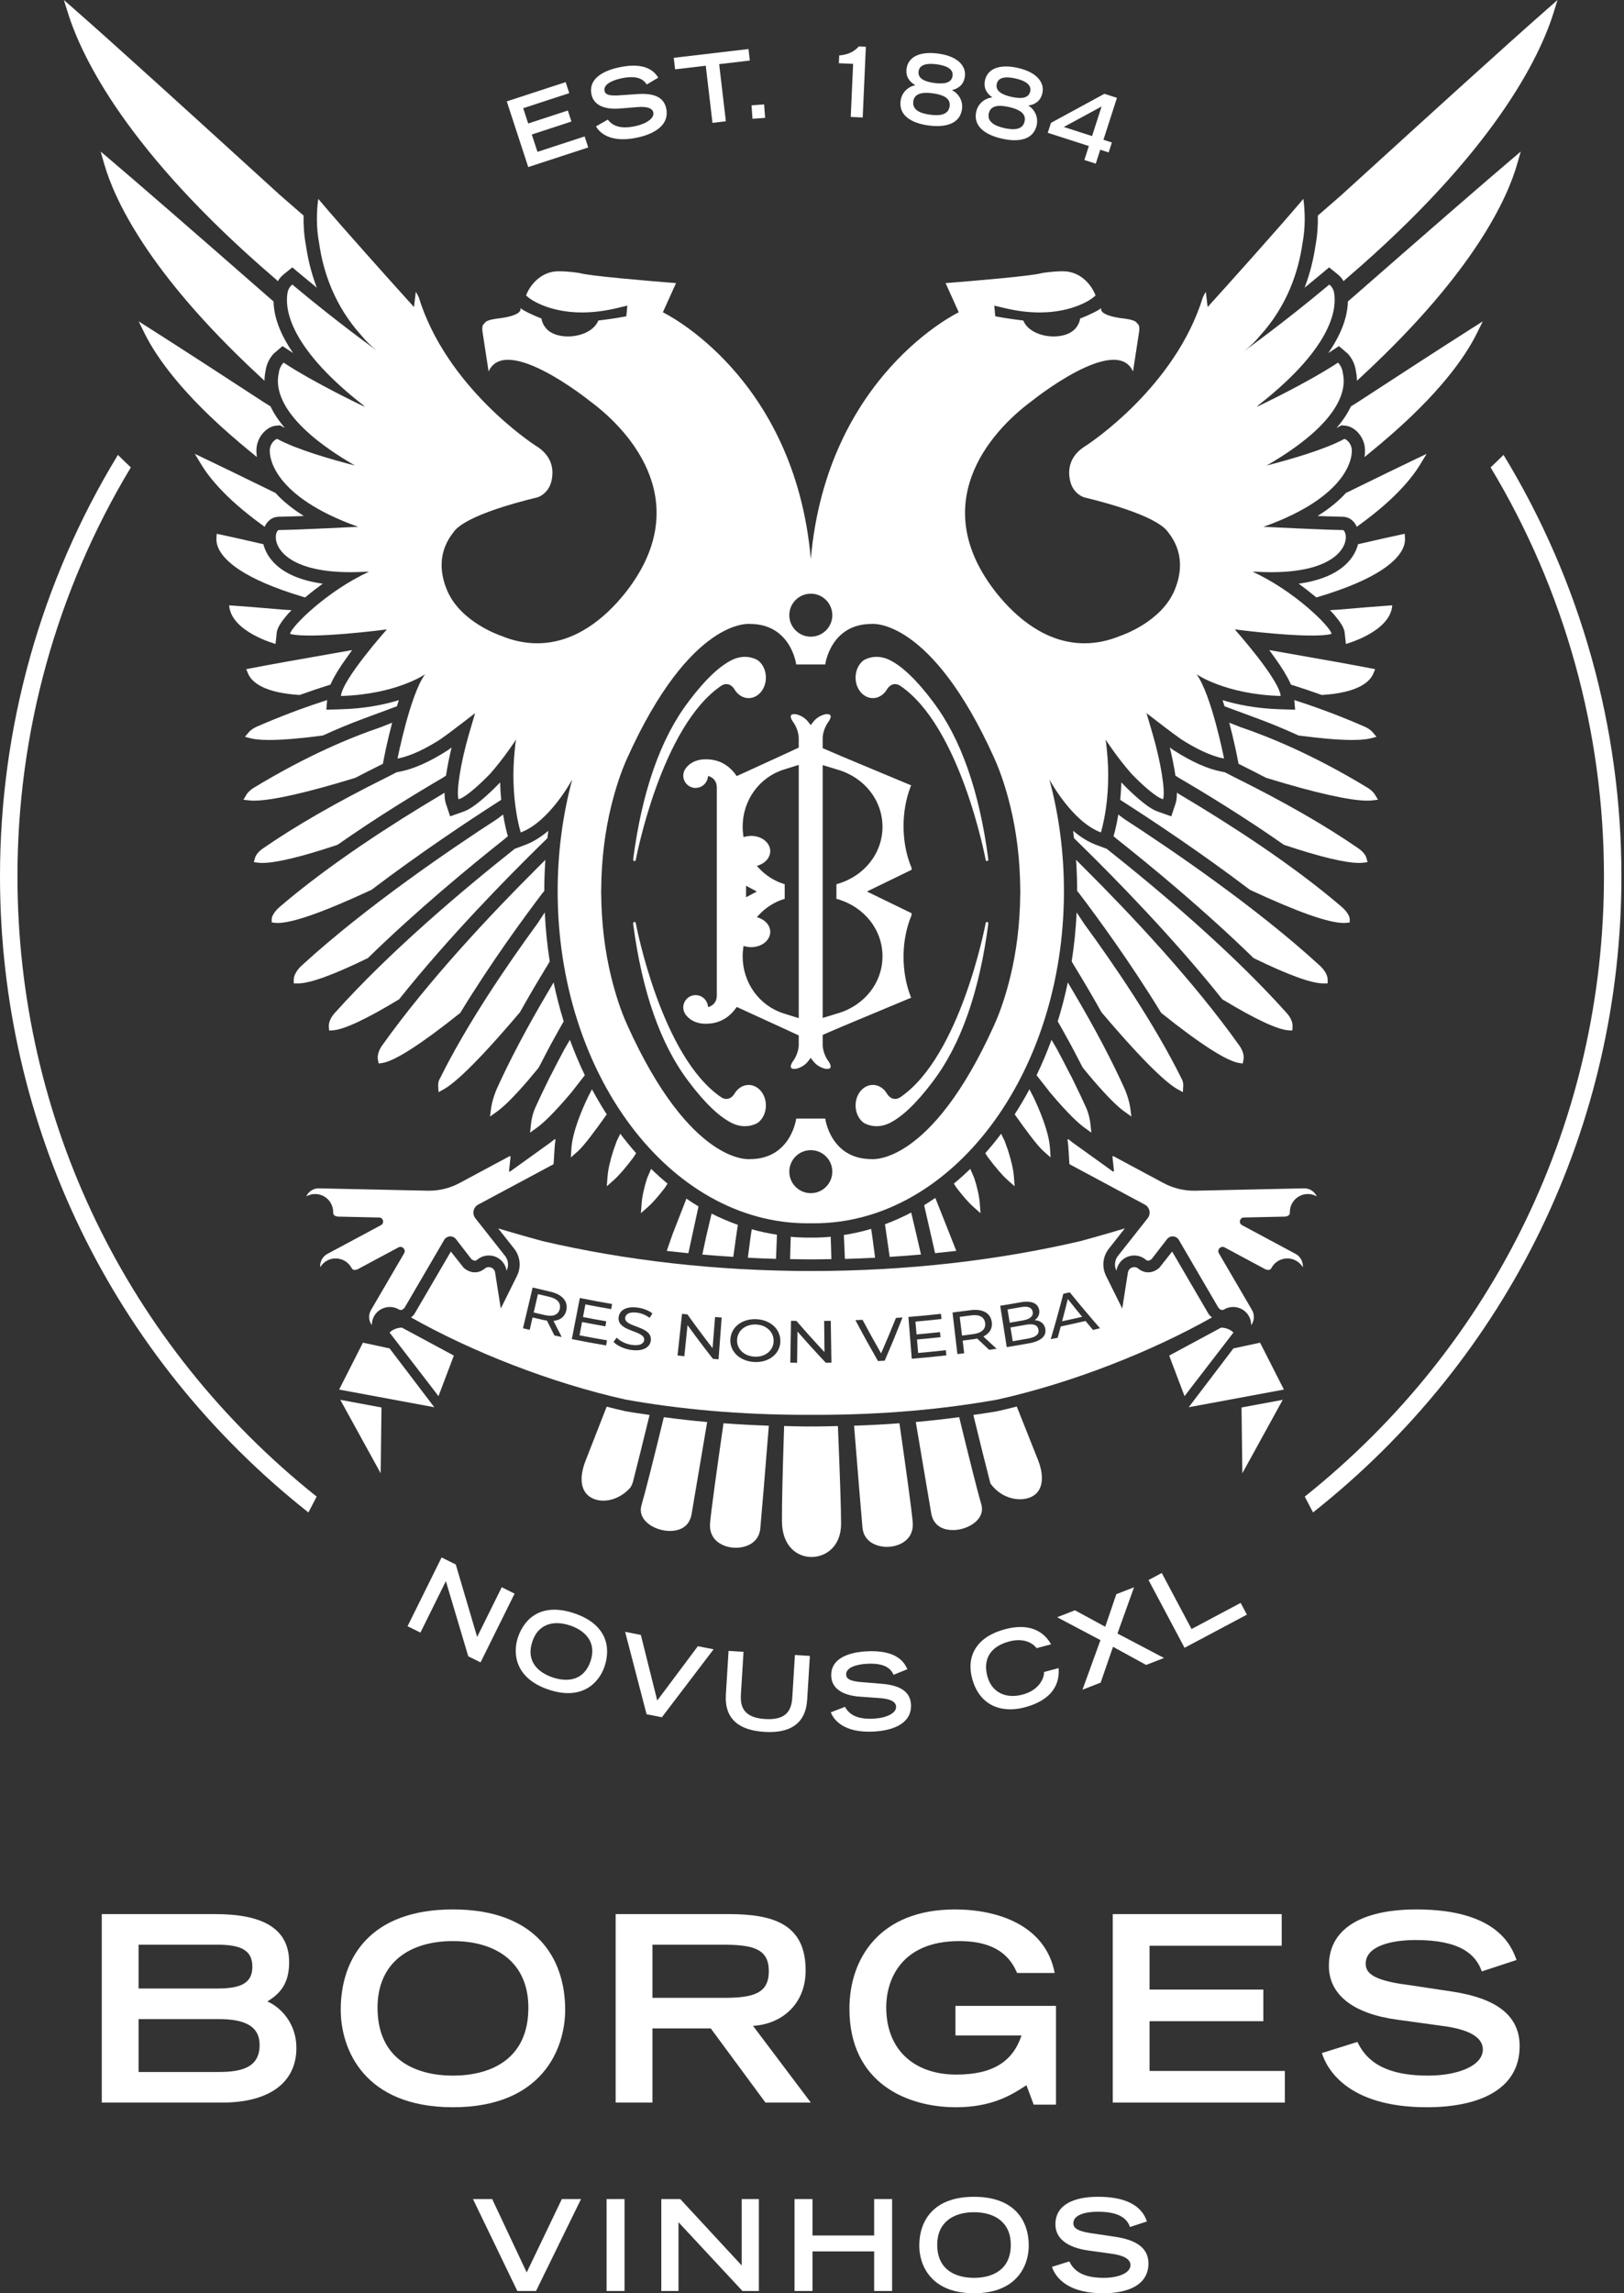<svg xmlns="http://www.w3.org/2000/svg" fill="none" viewBox="0 0 85 120" height="120" width="85">
<rect x="0" y="0" width="85" height="120" fill="#333333" stroke="none"/>
<path fill="white" d="M30.788 7.716L30.599 7.139L28.131 7.946L27.834 7.038L29.909 6.359L29.721 5.783L27.645 6.461L27.384 5.662L29.795 4.874L29.606 4.297L26.524 5.305L27.648 8.742L30.788 7.716Z"></path>
<path fill="white" d="M32.456 5.678L33.327 5.607C33.846 5.558 34.142 5.651 34.193 5.879C34.26 6.185 33.835 6.473 33.271 6.597C32.339 6.804 31.994 6.488 31.811 6.259L31.192 6.615C31.334 6.864 31.868 7.53 33.383 7.194C34.325 6.986 35.053 6.498 34.868 5.663C34.736 5.07 34.202 4.868 33.384 4.922L32.521 4.981C31.797 5.049 31.675 4.908 31.641 4.757C31.57 4.432 32.015 4.212 32.48 4.108C33.321 3.922 33.667 4.131 33.849 4.422L34.453 4.064C34.311 3.84 33.893 3.194 32.373 3.531C32.101 3.591 30.727 3.896 30.961 4.954C31.081 5.493 31.616 5.747 32.456 5.678Z"></path>
<path fill="white" d="M36.939 3.439L37.291 6.429L37.992 6.346L37.641 3.357L39.247 3.168L39.176 2.566L35.264 3.025L35.334 3.628L36.939 3.439Z"></path>
<path fill="white" d="M40.045 6.168L39.995 5.463L39.335 5.51L39.385 6.215L40.045 6.168Z"></path>
<path fill="white" d="M44.528 6.12L45.154 6.147L45.319 2.446L44.951 2.43C44.652 2.76 44.314 2.864 43.925 2.902L43.906 3.309L44.652 3.342L44.528 6.12Z"></path>
<path fill="white" d="M47.802 5.303C47.862 4.854 48.339 4.818 48.827 4.884C49.314 4.95 49.765 5.111 49.704 5.559C49.646 5.993 49.223 6.077 48.676 6.002C48.129 5.929 47.743 5.736 47.802 5.303ZM48.079 3.729C48.139 3.285 48.736 3.326 49.032 3.366C49.327 3.405 49.918 3.525 49.858 3.969C49.807 4.354 49.398 4.409 48.9 4.342C48.402 4.275 48.027 4.113 48.079 3.729ZM48.6 6.565C49.492 6.685 50.247 6.481 50.352 5.707C50.423 5.175 50.055 4.819 49.832 4.723L49.833 4.714C50.124 4.642 50.439 4.464 50.502 4.001C50.571 3.488 50.177 2.948 49.107 2.804C48.062 2.663 47.526 3.032 47.451 3.589C47.397 3.988 47.575 4.263 47.901 4.453L47.9 4.463C47.659 4.496 47.209 4.741 47.138 5.274C47.034 6.047 47.708 6.444 48.6 6.565Z"></path>
<path fill="white" d="M51.755 5.928C51.855 5.486 52.333 5.493 52.813 5.601C53.293 5.71 53.727 5.91 53.628 6.352C53.531 6.779 53.102 6.824 52.564 6.703C52.026 6.58 51.658 6.355 51.755 5.928ZM52.171 4.385C52.269 3.948 52.861 4.041 53.151 4.107C53.442 4.173 54.021 4.345 53.922 4.781C53.836 5.16 53.424 5.179 52.934 5.068C52.444 4.957 52.085 4.764 52.171 4.385ZM52.439 7.255C53.316 7.454 54.087 7.317 54.26 6.556C54.378 6.032 54.042 5.645 53.829 5.53L53.831 5.521C54.127 5.476 54.456 5.326 54.559 4.87C54.674 4.365 54.329 3.793 53.276 3.554C52.248 3.322 51.681 3.642 51.557 4.19C51.468 4.583 51.622 4.873 51.93 5.09L51.927 5.1C51.685 5.112 51.216 5.316 51.097 5.84C50.924 6.602 51.561 7.057 52.439 7.255Z"></path>
<path fill="white" d="M55.68 6.645L57.657 5.572L57.158 7.121L55.68 6.645ZM56.755 8.372L57.352 8.564L57.587 7.835L58.027 7.977L58.195 7.456L57.754 7.314L58.461 5.121L57.803 4.909L55.008 6.428L54.839 6.949L56.99 7.642L56.755 8.372Z"></path>
<path fill="white" d="M26.934 83.39L26.261 83.056L24.974 85.655L23.855 81.865L23.113 81.497L21.331 85.096L22.005 85.429L23.337 82.737L24.509 86.669L25.152 86.988L26.934 83.39Z"></path>
<path fill="white" d="M27.866 85.89C28.174 84.974 28.973 84.766 29.842 85.058C30.71 85.351 31.219 86.001 30.911 86.916C30.548 87.994 29.638 88.014 28.926 87.774C28.215 87.534 27.503 86.968 27.866 85.89ZM28.711 88.412C30.511 89.019 31.373 87.999 31.64 87.208C31.991 86.167 31.731 84.984 30.057 84.42C28.382 83.855 27.46 84.64 27.108 85.681C26.843 86.471 26.911 87.806 28.711 88.412Z"></path>
<path fill="white" d="M36.526 86.141L34.4 88.984L33.542 85.551L32.719 85.389L33.842 89.701L34.643 89.859L37.349 86.304L36.526 86.141Z"></path>
<path fill="white" d="M38.916 86.435L38.133 86.387L37.992 88.674C37.912 89.964 38.701 90.544 40.007 90.624C41.314 90.706 42.168 90.227 42.248 88.937L42.389 86.65L41.606 86.601L41.468 88.834C41.427 89.495 41.157 90.021 40.049 89.952C38.941 89.884 38.737 89.329 38.778 88.667L38.916 86.435Z"></path>
<path fill="white" d="M45.77 89.93C44.712 90.001 44.386 89.597 44.224 89.314L43.484 89.602C43.598 89.899 44.074 90.719 45.793 90.604C46.862 90.533 47.743 90.12 47.679 89.172C47.634 88.5 47.082 88.188 46.175 88.11L45.217 88.03C44.411 87.984 44.3 87.809 44.288 87.638C44.264 87.269 44.79 87.101 45.319 87.065C46.272 87.001 46.617 87.288 46.768 87.638L47.491 87.346C47.373 87.078 47.022 86.298 45.297 86.413C44.989 86.434 43.429 86.539 43.509 87.74C43.55 88.352 44.095 88.72 45.029 88.784L45.997 88.852C46.575 88.885 46.884 89.037 46.901 89.295C46.925 89.643 46.41 89.888 45.77 89.93Z"></path>
<path fill="white" d="M52.824 85.892C53.731 85.651 54.176 86.122 54.254 86.244L55.012 86.043C54.898 85.85 54.343 84.792 52.608 85.252C51.065 85.662 50.579 86.694 50.88 87.825C51.255 89.24 52.402 89.667 53.63 89.341C55.413 88.868 55.445 87.74 55.405 87.287L54.647 87.489C54.652 87.807 54.403 88.439 53.516 88.675C52.684 88.896 51.913 88.597 51.676 87.706C51.462 86.899 51.751 86.177 52.824 85.892Z"></path>
<path fill="white" d="M59.355 83.059L58.429 83.419L57.847 85.122L56.262 84.262L55.33 84.625L57.598 85.823L56.657 88.417L57.609 88.046L58.255 86.172L59.987 87.121L60.924 86.757L58.488 85.477L59.355 83.059Z"></path>
<path fill="white" d="M65.262 84.49L64.935 83.875L62.365 85.242L60.807 82.31L60.114 82.679L61.999 86.225L65.262 84.49Z"></path>
<path fill="white" d="M16.574 78.313C6.621 70.376 0.914 58.558 0.914 45.849C0.914 38.29 2.967 30.899 6.848 24.457C6.61 24.234 6.383 24.015 6.172 23.803C2.135 30.43 0 38.052 0 45.849C0 58.898 5.884 71.03 16.142 79.142L16.574 78.313Z"></path>
<path fill="white" d="M78.694 23.803C78.482 24.015 78.255 24.234 78.018 24.457C81.898 30.899 83.951 38.29 83.951 45.85C83.951 58.558 78.244 70.376 68.291 78.313L68.723 79.142C78.982 71.03 84.865 58.898 84.865 45.85C84.865 38.053 82.731 30.43 78.694 23.803Z"></path>
<path fill="white" d="M52.209 71.625C52.203 71.626 52.198 71.626 52.192 71.626C52.198 71.626 52.203 71.625 52.209 71.625Z"></path>
<path fill="white" d="M67.493 35.803C67.493 35.803 67.492 35.802 67.492 35.802H67.492C67.493 35.802 67.493 35.803 67.493 35.803Z"></path>
<path fill="white" d="M63.975 52.291C63.98 52.296 63.984 52.302 63.989 52.307C63.984 52.302 63.98 52.296 63.975 52.291L63.975 52.291Z"></path>
<path fill="white" d="M70.471 48.29L70.644 48.267L70.643 48.093C70.642 47.87 70.373 47.581 70.23 47.459V47.459C67.616 45.214 64.279 43.082 61.939 41.688L61.758 41.58L61.598 41.48C61.598 41.704 61.578 41.9 61.529 42.047L61.305 42.717L60.639 42.481C60.565 42.455 60.489 42.424 60.401 42.381L60.377 42.369C59.775 42.049 58.947 41.21 58.707 40.96L58.69 40.941C58.681 41.268 58.66 41.572 58.633 41.852L58.664 41.874L58.759 41.935C60.409 42.993 62.901 44.652 65.404 46.549L65.44 46.571C67.942 47.733 69.545 48.297 70.34 48.297C70.398 48.297 70.44 48.294 70.471 48.29Z"></path>
<path fill="white" d="M71.353 45.143L71.577 45.113L71.518 44.895C71.444 44.62 71.111 44.402 71.097 44.393C69.391 43.212 67.224 41.967 64.653 40.691H64.653L64.101 40.408L63.934 40.376C63.219 40.24 62.386 39.87 61.457 39.277L61.431 39.26C61.364 39.213 61.297 39.165 61.229 39.116C61.334 39.549 61.448 40.08 61.521 40.585L61.691 40.697C63.055 41.494 65.114 42.747 67.176 44.19L67.227 44.216C69.096 44.839 70.413 45.155 71.139 45.155C71.219 45.155 71.291 45.151 71.353 45.143Z"></path>
<path fill="white" d="M72.125 41.848L71.967 41.584C71.879 41.438 71.722 41.312 71.629 41.252L71.616 41.244C71.613 41.242 71.611 41.241 71.609 41.239L71.6 41.234C68.782 39.516 66.431 38.558 64.954 38.058L64.339 37.818C64.567 38.673 64.714 39.398 64.745 39.559L64.826 39.969L65.001 40.056C65.414 40.262 65.835 40.476 66.253 40.694L66.286 40.707C68.82 41.485 70.647 41.896 71.571 41.896C71.664 41.896 71.748 41.892 71.82 41.883L72.125 41.848Z"></path>
<path fill="white" d="M63.989 36.637C64.024 36.743 64.058 36.851 64.091 36.958L65.834 37.603C66.513 37.854 67.221 38.147 67.94 38.475L67.996 38.491C69.149 38.643 70.083 38.721 70.772 38.721C71.297 38.721 71.589 38.674 71.741 38.635L72.046 38.556L71.843 38.315C71.735 38.186 71.555 38.08 71.435 38.029C70.293 37.529 69.131 37.086 67.983 36.712L67.743 36.633L67.787 37.137L67.007 37.114C65.763 37.077 64.754 36.872 63.989 36.637Z"></path>
<path fill="white" d="M67.533 35.745L67.57 35.826L67.654 35.852C68.117 35.996 68.617 36.165 69.142 36.352L69.181 36.366L69.222 36.363C70.756 36.266 71.414 35.861 71.695 35.539C71.776 35.446 71.84 35.345 71.883 35.24L71.975 35.017L71.738 34.97C71.001 34.824 69.333 34.523 66.914 34.101L66.433 34.017L66.718 34.413C66.72 34.414 66.721 34.415 66.721 34.417C66.808 34.537 66.893 34.658 66.973 34.778C66.977 34.785 66.982 34.791 66.986 34.797C67.059 34.906 67.128 35.013 67.193 35.12C67.199 35.13 67.205 35.139 67.211 35.149C67.27 35.245 67.324 35.339 67.374 35.432C67.382 35.446 67.39 35.46 67.398 35.475C67.443 35.559 67.484 35.64 67.52 35.72C67.524 35.728 67.529 35.737 67.533 35.745Z"></path>
<path fill="white" d="M73.44 28.669C73.515 28.499 73.547 28.328 73.537 28.161L73.523 27.932L73.298 27.979C72.906 28.061 72.229 28.213 71.287 28.43L71.08 28.476C70.93 29.074 70.334 30.212 67.973 30.543C68.11 30.642 68.244 30.743 68.376 30.844L68.382 30.849C68.384 30.85 68.385 30.851 68.386 30.852C68.527 30.961 68.663 31.07 68.795 31.18C68.801 31.185 68.808 31.19 68.814 31.195L68.896 31.263L68.998 31.233C72.158 30.289 73.158 29.317 73.44 28.669Z"></path>
<path fill="white" d="M74.669 23.749L74.069 24.035C73.265 24.419 72.057 25.006 70.478 25.78L70.445 25.797L70.42 25.824H70.42C70.067 26.206 69.595 26.605 68.963 27C69.475 27.02 69.955 27.036 70.294 27.041H70.299C70.615 27.048 70.876 27.255 71.016 27.566L71.135 27.476L71.227 27.409C73.037 26.088 73.91 24.999 74.324 24.317L74.669 23.749Z"></path>
<path fill="white" d="M77.608 16.816L77.009 17.196C75.488 18.163 72.965 19.801 71.011 21.076L70.707 21.265C70.539 21.619 70.296 21.997 69.954 22.396C69.978 22.383 70.002 22.37 70.025 22.358L70.213 22.255L70.426 22.275C70.843 22.315 71.347 22.755 71.433 23.396C71.442 23.462 71.459 23.648 71.419 23.917L71.783 23.617L71.908 23.515C71.981 23.455 72.048 23.397 72.12 23.338L72.339 23.157L72.337 23.156C75.347 20.616 76.694 18.662 77.293 17.452L77.608 16.816Z"></path>
<path fill="white" d="M79.595 7.931L79.097 8.354C77.667 9.567 74.892 11.976 70.853 15.511L70.547 15.776C70.528 16.69 70.117 17.613 69.525 18.473C69.566 18.447 69.607 18.42 69.647 18.393L70.078 18.11L70.545 18.508C70.777 18.764 70.922 19.076 70.966 19.413C71 19.572 71.02 19.743 71.022 19.924L71.091 19.86L71.38 19.591C77.176 14.2 78.903 10.365 79.416 8.56L79.595 7.931Z"></path>
<path fill="white" d="M69.128 14.357L69.566 13.991L70.01 14.35C70.14 14.455 70.247 14.58 70.329 14.72L70.366 14.666L70.513 14.54C78.192 7.95 80.575 3.024 81.311 0.674L81.522 0L80.991 0.466C78.853 2.339 74.516 6.287 71.925 8.646C71.288 9.226 70.706 9.756 70.199 10.216L68.976 11.28C68.985 11.751 68.958 12.3 68.848 12.877C68.756 13.501 68.588 14.254 68.283 15.054C68.556 14.832 68.838 14.599 69.128 14.357Z"></path>
<path fill="white" d="M72.871 31.676L72.637 31.692C72.131 31.726 71.249 31.797 70.018 31.904L69.608 31.927C69.708 32.03 69.8 32.131 69.883 32.229L69.884 32.23C69.885 32.232 69.887 32.234 69.888 32.236C70.02 32.392 70.129 32.539 70.211 32.675C70.214 32.679 70.217 32.684 70.22 32.688C70.236 32.71 70.247 32.731 70.256 32.752C70.325 32.88 70.369 32.996 70.379 33.096L70.444 33.693L70.42 33.699L70.438 33.698C70.438 33.698 72.777 33.064 72.871 31.676Z"></path>
<path fill="white" d="M67.637 53.926L67.652 53.731C67.682 53.351 67.341 53.004 67.335 52.997C64.467 49.794 60.641 46.568 57.925 44.416L57.373 44.21C56.934 44.046 56.529 43.781 56.167 43.473C56.184 43.601 56.197 43.73 56.212 43.858L56.661 44.298C58.275 45.881 61.369 49.021 63.953 52.263L63.976 52.29L64.006 52.309C65.707 53.336 66.863 53.876 67.442 53.914L67.637 53.926Z"></path>
<path fill="white" d="M69.49 51.456L69.489 51.261C69.488 50.873 69.059 50.508 69.04 50.493V50.493C65.698 47.433 61.215 44.393 58.84 42.854L58.533 42.621C58.43 43.261 58.31 43.666 58.282 43.755L58.451 43.899C60.317 45.378 63.069 47.655 65.585 50.109L65.608 50.132L65.637 50.146C67.455 51.03 68.645 51.46 69.275 51.46L69.49 51.456Z"></path>
<path fill="white" d="M61.636 56.997L61.912 57.15L61.929 56.834C61.942 56.609 61.864 56.476 61.845 56.448C60.421 53.564 58.284 50.445 56.742 48.336L56.351 47.742C56.311 48.614 56.224 49.471 56.092 50.306L56.191 50.479C56.704 51.316 57.193 52.148 57.642 52.952L57.664 52.983C60.06 55.81 61.146 56.726 61.636 56.997Z"></path>
<path fill="white" d="M57.244 56.553C57.306 56.626 57.358 56.686 57.41 56.744L57.451 56.791C57.477 56.821 57.502 56.85 57.526 56.876L57.809 57.188C57.985 57.377 58.146 57.544 58.29 57.683L58.305 57.696C58.344 57.734 58.38 57.768 58.425 57.809L58.47 57.85C58.512 57.889 58.548 57.921 58.584 57.952L58.618 57.981C58.655 58.013 58.687 58.039 58.717 58.063L58.739 58.08C58.776 58.109 58.812 58.136 58.846 58.16L59.218 58.427L59.157 57.972C59.122 57.702 59.028 57.376 58.884 57.022C58.202 55.506 57.3 53.795 56.201 51.936L55.889 51.407C55.744 52.104 55.568 52.783 55.362 53.444C55.567 53.806 55.866 54.339 56.053 54.687C56.221 54.996 56.383 55.31 56.545 55.627L56.663 55.851L56.697 55.899C56.88 56.124 57.046 56.322 57.204 56.507L57.244 56.553Z"></path>
<path fill="white" d="M56.643 45.316L56.321 44.994C56.358 45.532 56.377 46.074 56.377 46.618L56.494 46.762C57.396 47.95 59.148 50.336 60.756 52.97L60.774 53L60.801 53.022C62.812 54.63 64.215 55.53 64.859 55.624L65.044 55.65L65.082 55.467C65.154 55.116 64.908 54.765 64.854 54.693C62.443 51.303 59.125 47.789 56.765 45.438L56.643 45.316Z"></path>
<path fill="white" d="M51.285 62.998C51.258 62.62 51.158 62.156 50.994 61.649L50.785 61.164C50.507 61.435 50.22 61.692 49.925 61.935L50.062 62.15C50.417 62.611 50.717 62.951 50.956 63.162L51.32 63.483L51.285 62.998Z"></path>
<path fill="white" d="M56.761 59.007L57.122 59.267L57.074 58.825C57.052 58.614 56.994 58.292 56.846 57.956C56.656 57.534 56.445 57.088 56.199 56.591L56.137 56.464C56.121 56.433 56.105 56.4 56.088 56.365L56.049 56.284L56.025 56.248C55.784 55.77 55.538 55.3 55.295 54.851L55.036 54.412C54.803 55.051 54.541 55.669 54.255 56.263L54.961 57.167C55.924 58.311 56.471 58.799 56.761 59.007Z"></path>
<path fill="white" d="M52.739 61.75L53.105 62.074L53.069 61.587C53.04 61.206 52.933 60.727 52.748 60.16C52.694 60.007 52.639 59.854 52.582 59.7L52.399 59.327C52.133 59.68 51.857 60.019 51.57 60.342L51.694 60.539C52.116 61.103 52.468 61.51 52.739 61.75Z"></path>
<path fill="white" d="M17.373 35.803C17.373 35.803 17.373 35.802 17.373 35.802H17.373C17.373 35.802 17.373 35.803 17.373 35.803Z"></path>
<path fill="white" d="M20.89 52.291L20.89 52.291C20.885 52.296 20.881 52.302 20.876 52.307C20.881 52.302 20.885 52.296 20.89 52.291Z"></path>
<path fill="white" d="M14.525 48.297C15.32 48.297 16.923 47.733 19.425 46.571L19.461 46.549C21.964 44.652 24.456 42.993 26.106 41.935L26.202 41.874L26.233 41.852C26.205 41.572 26.185 41.268 26.176 40.941L26.158 40.96C25.919 41.21 25.09 42.049 24.488 42.369L24.464 42.381C24.376 42.423 24.3 42.455 24.227 42.481L23.56 42.717L23.336 42.047C23.287 41.9 23.267 41.704 23.267 41.48L23.107 41.58L22.926 41.688C20.587 43.081 17.249 45.214 14.635 47.459C14.492 47.581 14.223 47.87 14.222 48.093L14.222 48.267L14.395 48.29C14.425 48.294 14.468 48.297 14.525 48.297Z"></path>
<path fill="white" d="M13.726 45.155C14.452 45.155 15.768 44.839 17.638 44.216L17.689 44.19C19.751 42.747 21.81 41.494 23.175 40.697L23.344 40.585C23.417 40.08 23.531 39.549 23.636 39.116C23.568 39.165 23.501 39.213 23.434 39.26L23.408 39.277C22.479 39.87 21.646 40.239 20.932 40.376L20.764 40.408L20.212 40.691L20.212 40.691C17.641 41.967 15.474 43.212 13.768 44.393L13.768 44.393C13.754 44.402 13.421 44.62 13.347 44.895L13.288 45.113L13.513 45.143C13.574 45.151 13.646 45.155 13.726 45.155Z"></path>
<path fill="white" d="M13.294 41.896C14.218 41.896 16.046 41.485 18.579 40.707L18.613 40.694C19.03 40.476 19.451 40.262 19.865 40.056L20.039 39.969L20.12 39.559C20.152 39.399 20.298 38.673 20.526 37.818L19.911 38.058C18.434 38.559 16.083 39.516 13.265 41.234L13.257 41.239C13.254 41.241 13.252 41.242 13.249 41.244L13.236 41.252C13.143 41.312 12.986 41.438 12.898 41.584L12.74 41.848L13.046 41.883C13.117 41.892 13.201 41.896 13.294 41.896Z"></path>
<path fill="white" d="M16.882 36.712C15.734 37.086 14.573 37.529 13.43 38.029C13.31 38.08 13.13 38.186 13.022 38.315L12.819 38.556L13.124 38.635C13.276 38.674 13.568 38.721 14.094 38.721C14.782 38.721 15.716 38.643 16.868 38.491L16.925 38.475C17.644 38.147 18.352 37.854 19.031 37.603L20.774 36.958C20.807 36.851 20.841 36.743 20.877 36.637C20.111 36.872 19.102 37.078 17.858 37.114L17.079 37.137L17.122 36.633L16.882 36.712Z"></path>
<path fill="white" d="M17.892 34.778C17.972 34.658 18.057 34.537 18.144 34.417C18.145 34.415 18.145 34.414 18.147 34.412L18.432 34.017L17.952 34.101C15.532 34.523 13.864 34.824 13.127 34.97L12.89 35.016L12.982 35.24C13.025 35.345 13.089 35.445 13.17 35.538C13.451 35.861 14.109 36.266 15.643 36.363L15.684 36.366L15.723 36.352C16.248 36.164 16.748 35.996 17.211 35.852L17.296 35.826L17.332 35.745C17.336 35.737 17.341 35.728 17.345 35.72C17.381 35.64 17.422 35.559 17.467 35.475C17.475 35.46 17.483 35.446 17.491 35.431C17.541 35.339 17.595 35.245 17.654 35.149C17.66 35.139 17.666 35.129 17.672 35.119C17.737 35.013 17.806 34.906 17.879 34.797C17.883 34.791 17.888 34.784 17.892 34.778Z"></path>
<path fill="white" d="M15.867 31.233L15.969 31.263L16.051 31.195C16.057 31.19 16.064 31.185 16.07 31.18C16.202 31.07 16.338 30.96 16.479 30.852C16.48 30.851 16.482 30.849 16.483 30.849L16.489 30.844C16.621 30.743 16.755 30.642 16.892 30.543C14.532 30.212 13.935 29.073 13.785 28.476L13.578 28.43C12.636 28.213 11.96 28.061 11.567 27.979L11.342 27.932L11.328 28.161C11.318 28.328 11.351 28.499 11.425 28.669C11.707 29.317 12.707 30.289 15.867 31.233Z"></path>
<path fill="white" d="M13.638 27.409L13.73 27.476L13.849 27.566C13.99 27.255 14.25 27.048 14.566 27.042L14.571 27.041C14.911 27.036 15.389 27.02 15.902 27C15.27 26.605 14.799 26.206 14.445 25.824L14.42 25.797L14.387 25.78C12.808 25.006 11.6 24.419 10.796 24.035L10.196 23.749L10.541 24.318C10.955 24.999 11.828 26.088 13.638 27.409Z"></path>
<path fill="white" d="M12.528 23.156L12.526 23.157L12.745 23.338C12.817 23.397 12.884 23.455 12.957 23.515L13.082 23.617L13.446 23.917C13.406 23.648 13.423 23.462 13.432 23.396C13.519 22.755 14.022 22.315 14.439 22.275L14.652 22.254L14.84 22.357C14.863 22.37 14.887 22.383 14.911 22.395C14.569 21.997 14.326 21.619 14.159 21.265L13.854 21.076C11.9 19.801 9.378 18.163 7.856 17.196L7.257 16.816L7.572 17.452C8.171 18.662 9.519 20.616 12.528 23.156Z"></path>
<path fill="white" d="M13.485 19.591L13.775 19.86L13.843 19.924C13.845 19.743 13.865 19.572 13.899 19.413C13.943 19.076 14.088 18.764 14.321 18.508L14.787 18.11L15.218 18.393C15.258 18.42 15.299 18.447 15.34 18.473C14.748 17.613 14.337 16.69 14.318 15.776L14.012 15.511C9.973 11.976 7.198 9.567 5.768 8.354L5.27 7.931L5.449 8.56C5.962 10.365 7.689 14.2 13.485 19.591Z"></path>
<path fill="white" d="M14.353 14.54L14.499 14.666L14.536 14.72C14.618 14.58 14.725 14.455 14.855 14.35L15.299 13.991L15.737 14.357C16.027 14.599 16.309 14.832 16.582 15.054C16.277 14.254 16.108 13.501 16.018 12.877C15.908 12.3 15.88 11.751 15.889 11.28L14.665 10.216C14.159 9.756 13.577 9.226 12.94 8.646C10.349 6.287 6.013 2.339 3.874 0.466L3.343 0L3.554 0.674C4.29 3.024 6.673 7.95 14.353 14.54Z"></path>
<path fill="white" d="M14.427 33.697L14.445 33.699L14.421 33.693L14.486 33.096C14.496 32.996 14.54 32.88 14.61 32.752C14.618 32.731 14.63 32.709 14.646 32.688C14.648 32.684 14.652 32.679 14.655 32.675C14.736 32.539 14.845 32.392 14.977 32.236C14.979 32.233 14.98 32.232 14.982 32.23L14.982 32.229C15.066 32.131 15.157 32.03 15.257 31.927L14.847 31.904C13.616 31.797 12.734 31.726 12.228 31.692L11.994 31.676C12.088 33.064 14.427 33.697 14.427 33.697Z"></path>
<path fill="white" d="M17.424 53.914C18.002 53.876 19.158 53.336 20.859 52.309L20.889 52.29L20.912 52.263C23.496 49.021 26.59 45.881 28.204 44.298L28.653 43.858C28.668 43.73 28.681 43.601 28.698 43.473C28.336 43.781 27.931 44.046 27.493 44.21L26.94 44.416C24.224 46.568 20.398 49.794 17.53 52.997C17.524 53.004 17.183 53.351 17.213 53.731L17.229 53.926L17.424 53.914Z"></path>
<path fill="white" d="M19.229 50.146L19.257 50.132L19.28 50.109C21.796 47.655 24.548 45.378 26.414 43.899L26.583 43.755C26.555 43.666 26.435 43.261 26.332 42.621L26.026 42.853C23.65 44.393 19.167 47.433 15.825 50.493L15.825 50.493C15.806 50.508 15.377 50.873 15.376 51.261L15.375 51.456L15.591 51.46C16.22 51.46 17.41 51.03 19.229 50.146Z"></path>
<path fill="white" d="M23.23 56.997C23.719 56.726 24.805 55.81 27.201 52.983L27.223 52.952C27.672 52.148 28.161 51.316 28.674 50.479L28.773 50.306C28.641 49.471 28.554 48.614 28.514 47.742L28.123 48.336C26.581 50.445 24.444 53.564 23.02 56.448C23.002 56.476 22.923 56.609 22.936 56.834L22.953 57.15L23.23 56.997Z"></path>
<path fill="white" d="M26.127 58.08L26.148 58.063C26.178 58.039 26.21 58.012 26.247 57.98L26.281 57.952C26.317 57.92 26.353 57.889 26.396 57.85L26.44 57.809C26.485 57.768 26.522 57.734 26.561 57.696L26.576 57.683C26.719 57.543 26.88 57.377 27.056 57.188L27.339 56.876C27.363 56.85 27.388 56.821 27.415 56.79L27.455 56.744C27.507 56.686 27.559 56.626 27.622 56.553L27.661 56.507C27.819 56.322 27.985 56.124 28.169 55.899L28.202 55.851L28.32 55.627C28.482 55.31 28.645 54.996 28.811 54.687C28.999 54.338 29.299 53.806 29.503 53.444C29.298 52.783 29.121 52.103 28.976 51.407L28.664 51.936C27.565 53.794 26.663 55.506 25.981 57.022C25.837 57.375 25.744 57.702 25.707 57.972L25.647 58.426L26.02 58.16C26.053 58.136 26.089 58.109 26.127 58.08Z"></path>
<path fill="white" d="M19.821 55.65L20.006 55.624C20.65 55.53 22.053 54.63 24.064 53.022L24.091 53L24.109 52.97C25.717 50.336 27.47 47.95 28.371 46.762L28.488 46.618C28.488 46.074 28.508 45.532 28.545 44.994L28.222 45.316L28.1 45.438C25.74 47.789 22.422 51.302 20.011 54.693C19.957 54.765 19.711 55.116 19.783 55.467L19.821 55.65Z"></path>
<path fill="white" d="M34.08 61.163L33.871 61.649C33.707 62.155 33.608 62.62 33.58 62.998L33.545 63.482L33.909 63.161C34.148 62.951 34.448 62.611 34.803 62.149L34.94 61.935C34.645 61.691 34.358 61.434 34.08 61.163Z"></path>
<path fill="white" d="M29.57 54.851C29.327 55.3 29.081 55.77 28.84 56.247L28.816 56.284L28.777 56.365C28.76 56.4 28.744 56.433 28.728 56.464L28.667 56.591C28.42 57.088 28.209 57.534 28.02 57.956C27.871 58.292 27.813 58.614 27.791 58.825L27.744 59.267L28.104 59.007C28.394 58.799 28.941 58.311 29.904 57.167L30.61 56.263C30.324 55.669 30.062 55.051 29.829 54.412L29.57 54.851Z"></path>
<path fill="white" d="M33.171 60.539L33.295 60.342C33.008 60.019 32.732 59.68 32.466 59.327L32.283 59.7C32.226 59.854 32.171 60.007 32.117 60.16C31.932 60.727 31.825 61.206 31.796 61.587L31.76 62.074L32.126 61.75C32.397 61.51 32.749 61.103 33.171 60.539Z"></path>
<path fill="white" d="M30.237 60.249C30.571 59.956 31.183 59.122 31.757 58.311C31.485 57.889 31.227 57.452 30.984 56.999L30.771 57.413C30.472 58.039 29.962 59.221 29.908 60.088L29.878 60.565L30.237 60.249Z"></path>
<path fill="white" d="M53.404 46.729H53.401C53.389 48.352 53.198 49.807 52.881 51.104H52.882C52.88 51.108 52.879 51.112 52.878 51.117C52.653 52.032 52.38 52.877 52.038 53.636C48.706 61.024 45.617 60.653 45.617 60.653C43.465 60.653 43.193 58.533 43.193 58.533H42.434H41.674C41.674 58.533 41.403 60.653 39.251 60.653C39.251 60.653 36.162 61.024 32.83 53.636C32.488 52.877 32.214 52.032 31.989 51.117C31.988 51.112 31.987 51.108 31.986 51.104H31.986C31.669 49.807 31.478 48.352 31.466 46.729H31.464C31.464 46.703 31.465 46.677 31.465 46.651C31.465 46.624 31.464 46.599 31.464 46.573H31.466C31.478 44.949 31.669 43.495 31.986 42.198H31.986C31.987 42.193 31.988 42.19 31.989 42.185C32.214 41.269 32.488 40.425 32.83 39.666C36.162 32.278 39.251 32.649 39.251 32.649C41.403 32.649 41.674 34.769 41.674 34.769H42.434H43.193C43.193 34.769 43.465 32.649 45.617 32.649C45.617 32.649 48.706 32.278 52.038 39.666C52.38 40.425 52.653 41.269 52.878 42.185C52.879 42.19 52.88 42.193 52.882 42.198H52.881C53.198 43.495 53.389 44.949 53.401 46.573H53.404C53.404 46.599 53.403 46.624 53.402 46.651C53.403 46.677 53.404 46.703 53.404 46.729ZM42.438 62.435C41.816 62.435 41.312 61.931 41.312 61.309C41.312 60.688 41.816 60.184 42.438 60.184C43.059 60.184 43.563 60.688 43.563 61.309C43.563 61.931 43.059 62.435 42.438 62.435ZM42.438 31.066C43.059 31.066 43.563 31.569 43.563 32.191C43.563 32.812 43.059 33.316 42.438 33.316C41.816 33.316 41.312 32.812 41.312 32.191C41.312 31.569 41.816 31.066 42.438 31.066ZM70.288 27.736C69.127 27.719 66.35 27.576 66.232 27.57H66.12C70.625 25.969 70.802 23.878 70.749 23.489C70.702 23.145 70.441 22.974 70.364 22.966C69.369 23.513 67.541 24.04 66.296 24.36C70.208 22.098 70.477 20.367 70.285 19.529C70.258 19.276 70.141 19.092 70.035 18.975C70.034 18.974 70.033 18.974 70.033 18.974C68.386 20.057 65.889 21.239 65.778 21.291L65.874 21.195C69.998 17.968 69.932 15.942 69.826 15.322C69.789 15.106 69.677 14.971 69.577 14.89C67.107 16.954 65.152 18.345 65.131 18.36C65.439 18.127 65.707 17.86 65.938 17.579C67.396 15.981 67.964 14.166 68.167 12.761C68.335 11.891 68.301 11.085 68.231 10.511C68.224 10.445 68.218 10.407 68.218 10.407C66.848 12.03 63.914 15.284 63.77 15.443L63.208 16.067L63.112 15.269C63.058 15.356 63.004 15.455 62.96 15.549C61.523 20.229 57.05 23.183 56.86 23.307C55.904 23.874 55.889 24.671 56.018 25.191C56.18 25.846 56.718 26.015 56.724 26.018C60.315 26.895 60.965 27.598 61.14 27.849C61.953 28.874 61.858 29.969 61.478 30.881C60.785 32.543 58.729 33.242 58.641 33.271C58.033 33.526 57.391 33.661 56.761 33.661C54.752 33.661 53.199 32.328 52.171 31.051C48.509 26.445 51.717 22.669 54.009 20.98H54.009C54.009 20.98 58.405 17.439 59.302 19.439L59.597 17.515C59.703 16.95 59.544 16.977 59.504 16.9C59.443 16.781 59.163 16.717 58.914 16.679C57.402 16.517 57.643 16.117 57.643 16.117C57.444 16.282 56.944 16.5 56.69 16.606C56.638 16.626 56.587 16.647 56.535 16.668C56.498 16.89 56.396 17.086 56.235 17.243C55.998 17.477 55.613 17.595 55.206 17.605C54.53 17.622 53.79 17.337 53.559 16.773C53.559 16.773 52.732 16.674 52.099 16.553C52.094 16.535 52.089 16.519 52.087 16.495L52.041 15.993L52.047 15.994L52.046 15.993L52.56 16.116C53.202 16.271 53.828 16.35 54.416 16.35C56.239 16.349 57.18 15.597 57.189 15.589L57.34 15.465C57.189 15.018 56.622 14.195 55.644 14.195C55.048 14.195 54.534 14.289 54.529 14.291C54.028 14.442 50.914 14.702 49.492 14.815L50.181 16.341C50.181 16.341 43.289 19.626 42.438 29.244H42.437C41.586 19.626 34.694 16.341 34.694 16.341L35.383 14.815C33.962 14.702 30.848 14.442 30.346 14.291C30.341 14.289 29.828 14.195 29.231 14.195C28.254 14.195 27.686 15.018 27.535 15.465L27.686 15.589C27.696 15.597 28.636 16.349 30.459 16.35C31.048 16.35 31.673 16.271 32.316 16.116L32.829 15.993L32.828 15.994L32.834 15.993L32.788 16.495C32.786 16.519 32.781 16.535 32.776 16.553C32.143 16.674 31.317 16.773 31.317 16.773C31.085 17.337 30.345 17.622 29.669 17.605C29.262 17.595 28.877 17.477 28.64 17.243C28.48 17.086 28.378 16.89 28.339 16.668C28.289 16.647 28.237 16.626 28.186 16.606C27.931 16.5 27.431 16.282 27.233 16.117C27.233 16.117 27.473 16.517 25.961 16.679C25.712 16.717 25.432 16.781 25.372 16.9C25.332 16.977 25.172 16.95 25.278 17.515L25.573 19.439C26.47 17.439 30.866 20.98 30.866 20.98C33.158 22.669 36.366 26.445 32.705 31.051C31.677 32.328 30.123 33.661 28.114 33.661C27.484 33.661 26.842 33.526 26.234 33.271C26.146 33.242 24.09 32.543 23.397 30.881C23.017 29.969 22.923 28.874 23.735 27.849C23.91 27.598 24.56 26.895 28.152 26.018C28.158 26.015 28.695 25.846 28.858 25.191C28.986 24.671 28.971 23.874 28.015 23.307C27.825 23.183 23.352 20.229 21.916 15.549C21.871 15.455 21.817 15.356 21.763 15.269L21.668 16.067L21.105 15.443C20.961 15.284 18.027 12.03 16.657 10.407C16.657 10.407 16.652 10.445 16.644 10.511C16.574 11.085 16.541 11.891 16.709 12.761C16.911 14.166 17.479 15.981 18.937 17.579C19.169 17.86 19.436 18.127 19.744 18.36C19.723 18.345 17.768 16.954 15.298 14.89C15.198 14.971 15.086 15.106 15.049 15.322C14.943 15.942 14.877 17.968 19.001 21.195L19.097 21.291C18.986 21.239 16.489 20.057 14.842 18.974C14.842 18.974 14.841 18.974 14.841 18.975C14.734 19.092 14.617 19.276 14.59 19.529C14.398 20.367 14.667 22.098 18.579 24.36C17.334 24.04 15.506 23.513 14.511 22.966C14.435 22.974 14.173 23.145 14.126 23.489C14.073 23.878 14.25 25.969 18.755 27.57H18.643C18.526 27.576 15.748 27.719 14.587 27.736C14.542 27.737 14.433 27.871 14.436 28.117C14.441 28.796 15.271 29.941 18.34 29.941C18.589 29.941 18.851 29.933 19.127 29.918H19.313C17.147 30.903 15.222 32.803 15.182 33.171C16.288 33.457 20.248 32.935 20.248 32.935C20.248 32.935 17.92 35.545 17.844 36.419C20.746 36.334 22.249 35.283 22.249 35.283C21.471 36.327 20.807 39.694 20.807 39.694C21.537 39.555 22.341 39.138 23.041 38.692C23.311 38.502 23.612 38.281 23.95 38.021L24.867 37.317L24.55 38.396C24.111 39.896 23.869 41.43 24.001 41.827C24.056 41.807 24.112 41.782 24.168 41.755C24.54 41.558 25.151 41.013 25.663 40.479C26.416 39.623 27.011 38.697 27.011 38.697C26.982 38.853 26.961 39.023 26.946 39.204C26.671 41.753 27.255 43.559 27.255 43.559C28.782 42.989 29.951 40.783 29.951 40.783C29.445 42.664 29.188 44.633 29.188 46.636C29.188 56.217 35.055 64.012 42.267 64.012C42.308 64.012 42.349 64.01 42.39 64.009C42.406 64.01 42.421 64.01 42.438 64.01C42.453 64.01 42.469 64.01 42.485 64.009C42.526 64.01 42.568 64.012 42.608 64.012C49.82 64.012 55.687 56.217 55.687 46.636C55.687 44.633 55.43 42.664 54.924 40.783C54.924 40.783 56.094 42.989 57.62 43.559C57.62 43.559 58.205 41.753 57.929 39.204C57.914 39.023 57.893 38.853 57.864 38.697C57.864 38.697 58.459 39.623 59.213 40.479C59.724 41.013 60.335 41.558 60.707 41.755C60.763 41.782 60.819 41.807 60.874 41.827C61.007 41.43 60.764 39.896 60.325 38.396L60.008 37.317L60.925 38.021C61.263 38.281 61.564 38.502 61.834 38.692C62.534 39.138 63.338 39.555 64.068 39.694C64.068 39.694 63.404 36.327 62.626 35.283C62.626 35.283 64.129 36.334 67.031 36.419C66.955 35.545 64.628 32.935 64.628 32.935C64.628 32.935 68.587 33.457 69.693 33.171C69.653 32.803 67.728 30.903 65.562 29.918H65.748C66.024 29.933 66.287 29.941 66.535 29.941C69.604 29.941 70.434 28.796 70.44 28.117C70.443 27.871 70.332 27.737 70.288 27.736Z"></path>
<path fill="white" d="M64.981 73.649L65.025 77.091L67.138 73.249L64.981 73.649Z"></path>
<path fill="white" d="M32.734 73.845C32.404 73.772 32.079 73.689 31.753 73.608C31.147 75.163 30.71 76.281 30.652 76.427C30.373 77.135 30.37 77.731 30.646 78.106C30.842 78.374 31.186 78.528 31.589 78.525C32.061 78.523 32.6 78.294 33.001 77.83C33.045 77.761 33.097 77.657 33.139 77.499C33.36 76.641 33.662 75.422 33.999 74.041C33.575 73.977 33.142 73.918 32.734 73.845Z"></path>
<path fill="white" d="M34.745 74.157C34.217 76.324 33.771 78.101 33.578 78.752C33.493 79.036 33.545 79.299 33.73 79.532C34.005 79.877 34.539 80.11 35.062 80.11C35.431 80.11 36.068 79.996 36.199 79.224C36.334 78.433 36.645 76.596 37.013 74.411C36.237 74.341 35.48 74.256 34.745 74.157Z"></path>
<path fill="white" d="M37.869 74.475C37.509 76.969 37.223 79.032 37.165 79.694C37.135 80.058 37.231 80.357 37.453 80.587C37.697 80.839 38.093 80.99 38.511 80.99C39.06 80.99 39.725 80.727 39.794 79.982C39.854 79.357 40.031 77.206 40.241 74.603C39.431 74.576 38.641 74.533 37.869 74.475Z"></path>
<path fill="white" d="M42.727 74.644C42.64 74.644 42.555 74.642 42.469 74.642C42.382 74.642 42.297 74.644 42.21 74.644C41.812 74.644 41.431 74.627 41.041 74.619C40.967 76.87 40.918 78.766 40.928 79.63C40.943 80.904 41.714 81.473 42.472 81.473H42.481C43.224 81.468 44.022 80.922 44.022 79.735C44.022 78.928 43.953 76.968 43.856 74.62C43.479 74.627 43.112 74.644 42.727 74.644Z"></path>
<path fill="white" d="M44.702 74.602C44.91 77.185 45.084 79.314 45.142 79.934C45.211 80.678 45.877 80.943 46.425 80.943C46.843 80.943 47.239 80.792 47.484 80.538C47.706 80.31 47.802 80.01 47.771 79.647C47.714 78.988 47.432 76.947 47.076 74.475C46.303 74.533 45.512 74.576 44.702 74.602Z"></path>
<path fill="white" d="M50.203 74.155C49.467 74.255 48.71 74.34 47.932 74.41C48.297 76.575 48.604 78.391 48.738 79.177C48.87 79.948 49.505 80.064 49.873 80.064C50.394 80.064 50.928 79.831 51.203 79.486C51.39 79.251 51.442 78.988 51.358 78.703C51.166 78.058 50.726 76.3 50.203 74.155Z"></path>
<path fill="white" d="M53.218 73.6C52.881 73.684 52.545 73.769 52.203 73.845C51.797 73.918 51.366 73.976 50.945 74.04C51.3 75.496 51.615 76.767 51.837 77.621C52.551 78.628 53.882 78.662 54.332 78.041C54.605 77.662 54.599 77.065 54.315 76.36L53.218 73.6Z"></path>
<path fill="white" d="M65.952 70.258L64.557 70.559L62.217 73.637L67.199 72.712L65.952 70.258Z"></path>
<path fill="white" d="M59.919 63.033L55.992 60.928C55.98 60.922 55.974 60.91 55.973 60.898L55.916 60.006C55.909 59.886 55.892 59.762 55.872 59.636C55.887 59.627 55.901 59.616 55.916 59.608C55.998 59.676 56.077 59.74 56.15 59.793L58.248 61.301C58.273 61.319 58.308 61.299 58.305 61.268L58.226 60.536C58.223 60.508 58.254 60.487 58.279 60.501L60.9 61.907C61.413 62.181 61.987 62.319 62.568 62.306L68.244 62.183C68.548 62.171 68.802 62.351 68.92 62.605C68.775 62.521 68.61 62.475 68.433 62.48C67.914 62.492 67.5 62.924 67.511 63.444C67.511 63.503 67.511 63.62 67.281 63.661L65.102 63.709C64.884 63.714 64.814 64.005 65.006 64.108L67.807 65.61C67.978 65.702 68.104 65.856 68.16 66.042C68.187 66.13 68.197 66.222 68.189 66.311C68.104 66.167 67.98 66.045 67.827 65.963C67.604 65.844 67.349 65.818 67.108 65.891C66.867 65.963 66.669 66.126 66.549 66.348C66.52 66.399 66.463 66.502 66.242 66.424L64.096 65.273C63.897 65.167 63.684 65.388 63.797 65.583L65.528 68.547C65.678 68.804 65.653 69.117 65.488 69.344C65.49 69.177 65.449 69.008 65.36 68.858C65.098 68.409 64.519 68.256 64.07 68.519C64.019 68.548 63.917 68.604 63.768 68.423L61.701 64.883C61.567 64.654 61.243 64.633 61.081 64.843L60.282 65.877C60.107 66.028 60.017 65.954 59.968 65.915C59.779 65.755 59.534 65.677 59.284 65.7C59.032 65.721 58.805 65.839 58.642 66.032C58.53 66.165 58.46 66.324 58.434 66.49C58.394 66.409 58.37 66.321 58.362 66.229C58.345 66.035 58.405 65.846 58.53 65.697L60.068 63.749C60.252 63.516 60.18 63.174 59.919 63.033Z"></path>
<path fill="white" d="M63.91 69.472L61.195 70.934L61.999 73.058L62.396 72.537L64.56 69.727C64.382 69.56 64.149 69.471 63.91 69.472Z"></path>
<path fill="white" d="M54.094 57.413L53.881 56.999C53.639 57.452 53.38 57.889 53.108 58.311C53.682 59.122 54.294 59.956 54.628 60.249L54.987 60.565L54.957 60.088C54.903 59.221 54.393 58.04 54.094 57.413Z"></path>
<path fill="white" d="M19.967 73.649L19.924 77.091L17.811 73.249L19.967 73.649Z"></path>
<path fill="white" d="M18.996 70.258L20.392 70.559L22.731 73.637L17.75 72.712L18.996 70.258Z"></path>
<path fill="white" d="M25.03 63.033L28.957 60.928C28.968 60.922 28.975 60.91 28.976 60.898L29.032 60.006C29.04 59.886 29.056 59.762 29.076 59.636C29.061 59.627 29.048 59.616 29.033 59.608C28.951 59.676 28.872 59.74 28.798 59.793L26.7 61.301C26.675 61.319 26.64 61.299 26.643 61.268L26.722 60.536C26.725 60.508 26.695 60.487 26.669 60.501L24.048 61.907C23.536 62.181 22.961 62.319 22.38 62.306L16.705 62.183C16.4 62.171 16.147 62.351 16.028 62.605C16.173 62.521 16.339 62.475 16.515 62.48C17.035 62.492 17.449 62.924 17.438 63.444C17.438 63.503 17.437 63.62 17.668 63.661L19.846 63.709C20.064 63.714 20.134 64.005 19.942 64.108L17.141 65.61C16.97 65.702 16.845 65.856 16.788 66.042C16.761 66.13 16.752 66.222 16.759 66.311C16.845 66.167 16.968 66.045 17.122 65.963C17.344 65.844 17.599 65.818 17.84 65.891C18.082 65.963 18.28 66.126 18.399 66.348C18.428 66.399 18.486 66.502 18.706 66.424L20.853 65.273C21.051 65.167 21.265 65.388 21.151 65.583L19.42 68.547C19.27 68.804 19.296 69.117 19.461 69.344C19.458 69.177 19.5 69.008 19.588 68.858C19.85 68.409 20.43 68.256 20.878 68.519C20.93 68.548 21.032 68.604 21.18 68.423L23.247 64.883C23.381 64.654 23.705 64.633 23.867 64.843L24.666 65.877C24.841 66.028 24.931 65.954 24.98 65.915C25.169 65.755 25.415 65.677 25.665 65.7C25.916 65.721 26.144 65.839 26.306 66.032C26.418 66.165 26.488 66.324 26.514 66.49C26.554 66.409 26.579 66.321 26.587 66.229C26.603 66.035 26.544 65.846 26.418 65.697L24.881 63.749C24.697 63.516 24.768 63.174 25.03 63.033Z"></path>
<path fill="white" d="M21.039 69.472L23.754 70.934L22.95 73.058L22.552 72.537L20.389 69.727C20.567 69.56 20.799 69.471 21.039 69.472Z"></path>
<path fill="white" d="M36.026 65.577L36.034 65.54C36.035 65.54 36.036 65.541 36.037 65.541L36.058 65.444L36.389 63.918L36.389 63.916L36.56 63.129C36.343 63 36.13 62.861 35.92 62.718L35.912 62.74C35.914 62.742 35.916 62.744 35.918 62.745C35.892 62.813 35.862 62.889 35.834 62.961L35.833 62.966H35.832C35.656 63.419 35.441 63.969 35.197 64.594L34.921 65.389L34.898 65.455C35.273 65.499 35.648 65.539 36.026 65.577Z"></path>
<path fill="white" d="M38.379 65.768L38.393 65.668L38.404 65.595L38.57 64.418C38.586 64.31 38.603 64.197 38.619 64.094C38.15 63.927 37.691 63.731 37.245 63.504C37.163 63.853 37.069 64.246 36.969 64.671L36.797 65.474L36.774 65.587L36.76 65.647C37.297 65.695 37.837 65.734 38.379 65.768Z"></path>
<path fill="white" d="M39.143 65.813C39.632 65.838 40.123 65.86 40.616 65.874L40.666 64.609L40.66 64.623C40.66 64.618 40.66 64.613 40.66 64.609C40.662 64.609 40.664 64.609 40.666 64.609C40.219 64.542 39.778 64.447 39.346 64.324C39.326 64.459 39.305 64.597 39.283 64.739L39.176 65.546L39.156 65.698C39.157 65.698 39.158 65.698 39.159 65.698L39.143 65.813Z"></path>
<path fill="white" d="M44.208 65.567L44.215 65.739H44.216L44.222 65.876C44.751 65.862 45.277 65.84 45.802 65.813L45.786 65.698C45.787 65.698 45.788 65.698 45.789 65.698L45.767 65.538L45.66 64.733C45.638 64.586 45.616 64.443 45.595 64.304C45.127 64.443 44.652 64.55 44.168 64.624L44.2 65.363L44.208 65.567Z"></path>
<path fill="white" d="M46.551 65.669L46.565 65.768C47.114 65.734 47.66 65.694 48.204 65.646L47.977 64.659C47.873 64.217 47.776 63.81 47.692 63.449C47.246 63.684 46.788 63.888 46.32 64.062L46.544 65.617L46.551 65.669Z"></path>
<path fill="white" d="M48.908 65.429L48.932 65.541C48.933 65.541 48.934 65.54 48.936 65.54L48.943 65.574C49.314 65.537 49.684 65.498 50.052 65.454L49.729 64.639L49.707 64.579L48.954 62.684C48.761 62.816 48.566 62.943 48.369 63.063L48.879 65.291L48.908 65.429Z"></path>
<path fill="white" d="M42.474 65.9C42.823 65.9 43.169 65.891 43.515 65.886L43.48 64.716C43.171 64.745 42.86 64.761 42.546 64.761C42.505 64.761 42.464 64.76 42.423 64.759C42.382 64.76 42.341 64.761 42.3 64.761C41.993 64.761 41.689 64.746 41.387 64.718L41.353 65.885C41.726 65.891 42.099 65.9 42.474 65.9Z"></path>
<path fill="white" d="M45.684 36.531C45.985 36.531 46.264 36.354 46.433 36.059C46.443 36.042 46.686 35.637 47.095 35.869C50.265 37.991 51.577 44.925 51.59 44.995C51.597 45.033 51.626 45.06 51.658 45.06C51.663 45.06 51.667 45.059 51.672 45.059C51.709 45.05 51.733 45.008 51.728 44.964C51.264 41.414 50.293 38.645 48.841 36.733C48.839 36.728 48.837 36.724 48.834 36.721C47.965 35.56 47.175 34.813 46.487 34.501C45.783 34.198 45.257 34.515 45.195 34.555C44.935 34.754 44.781 35.092 44.781 35.457C44.781 36.049 45.186 36.531 45.684 36.531Z"></path>
<path fill="white" d="M33.196 45.059C33.2 45.059 33.205 45.06 33.209 45.06C33.241 45.06 33.27 45.033 33.277 44.995C33.29 44.925 34.602 37.991 37.772 35.869C38.181 35.637 38.424 36.042 38.435 36.059C38.603 36.354 38.883 36.531 39.183 36.531C39.681 36.531 40.087 36.049 40.087 35.457C40.087 35.092 39.932 34.754 39.672 34.555C39.61 34.515 39.084 34.198 38.38 34.501C37.692 34.813 36.903 35.56 36.033 36.72C36.031 36.724 36.028 36.728 36.026 36.732C34.574 38.645 33.603 41.414 33.139 44.964C33.134 45.008 33.159 45.05 33.196 45.059Z"></path>
<path fill="white" d="M51.672 48.243C51.667 48.242 51.663 48.242 51.659 48.242C51.626 48.242 51.597 48.269 51.59 48.307C51.577 48.377 50.265 55.311 47.095 57.433C46.686 57.665 46.443 57.26 46.433 57.243C46.264 56.948 45.985 56.771 45.684 56.771C45.186 56.771 44.781 57.253 44.781 57.845C44.781 58.21 44.936 58.548 45.195 58.747C45.258 58.787 45.783 59.104 46.487 58.801C47.175 58.489 47.965 57.742 48.834 56.581C48.837 56.578 48.839 56.574 48.841 56.569C50.293 54.657 51.264 51.888 51.728 48.338C51.734 48.294 51.709 48.252 51.672 48.243Z"></path>
<path fill="white" d="M39.183 56.772C38.883 56.772 38.603 56.948 38.434 57.243C38.425 57.261 38.181 57.665 37.772 57.433C34.602 55.311 33.29 48.377 33.277 48.307C33.27 48.269 33.241 48.242 33.209 48.242C33.205 48.242 33.2 48.243 33.196 48.243C33.159 48.252 33.134 48.294 33.139 48.338C33.603 51.888 34.574 54.657 36.026 56.569C36.028 56.574 36.031 56.578 36.034 56.581C36.903 57.742 37.692 58.489 38.38 58.801C39.084 59.104 39.609 58.787 39.672 58.747C39.932 58.548 40.087 58.211 40.087 57.845C40.087 57.253 39.681 56.772 39.183 56.772Z"></path>
<path fill="white" d="M43.778 40.254V40.255L43.849 40.276C45.249 40.686 46.19 41.886 46.19 43.262C46.19 44.638 45.249 45.838 43.849 46.248L43.778 46.269V46.269V47.032V47.033L43.849 47.053C45.249 47.463 46.19 48.664 46.19 50.04C46.19 51.415 45.249 52.616 43.849 53.026L43.778 53.046V53.047L43.059 53.266V52.763V40.538V40.035L43.778 40.254ZM41.005 53.026C39.728 52.616 38.87 51.416 38.87 50.039C38.87 49.898 38.881 49.751 38.902 49.603L38.916 49.5L39.017 49.525C39.115 49.55 39.216 49.562 39.318 49.562C39.868 49.562 40.315 49.203 40.315 48.761C40.315 48.454 40.091 48.17 39.745 48.038L39.616 47.988L39.709 47.887C40.066 47.499 40.514 47.211 41.005 47.053L41.071 47.032V46.651V46.269L41.005 46.248C40.514 46.09 40.066 45.802 39.709 45.415L39.616 45.313L39.745 45.264C40.091 45.132 40.315 44.848 40.315 44.54C40.315 44.098 39.868 43.739 39.318 43.739C39.216 43.739 39.115 43.752 39.017 43.777L38.916 43.802L38.902 43.699C38.881 43.55 38.87 43.403 38.87 43.262C38.87 41.886 39.728 40.686 41.005 40.276L41.806 40.025V40.538V52.763V53.277L41.005 53.026ZM39.048 46.349L39.613 46.651L39.048 46.952V46.349ZM43.059 54.152L44.075 53.716L47.688 52.207V52.206L47.657 52.126C47.417 51.502 47.291 50.792 47.291 50.073C47.291 49.495 47.372 48.926 47.527 48.403C47.578 48.23 47.638 48.062 47.706 47.901L47.707 47.894C47.708 47.893 47.708 47.891 47.709 47.889L47.716 47.858L47.713 47.819V47.787L45.375 46.651L47.713 45.514V45.482L47.716 45.443L47.709 45.412C47.708 45.411 47.708 45.409 47.707 45.408L47.706 45.401C47.638 45.24 47.578 45.072 47.527 44.899C47.372 44.375 47.291 43.807 47.291 43.228C47.291 42.509 47.417 41.799 47.657 41.175L47.688 41.095L44.075 39.585L43.059 39.15V38.678C43.059 38.678 43.026 38.274 43.326 37.818C43.326 37.818 43.744 37.296 43.193 37.377C43.193 37.377 42.796 37.452 42.56 37.783C42.56 37.783 42.494 37.849 42.432 37.95C42.371 37.849 42.305 37.783 42.305 37.783C42.069 37.452 41.672 37.377 41.672 37.377C41.121 37.296 41.539 37.818 41.539 37.818C41.839 38.274 41.806 38.678 41.806 38.678V39.12L40.866 39.555L38.559 40.612L38.515 40.547C38.309 40.255 37.845 39.76 37.042 39.735L37.008 39.734C36.975 39.733 36.95 39.733 36.925 39.733C36.202 39.733 35.906 40.172 35.851 40.265L35.841 40.284C35.826 40.313 35.813 40.341 35.806 40.362L35.788 40.406C35.77 40.483 35.763 40.535 35.763 40.585C35.763 40.941 36.053 41.231 36.409 41.231C36.713 41.231 36.979 41.015 37.041 40.718L37.065 40.604C37.065 40.604 37.523 40.697 37.518 41.219V45.371V45.534V47.767V47.938V52.083C37.523 52.605 37.065 52.698 37.065 52.698L37.041 52.584C36.979 52.286 36.713 52.071 36.409 52.071C36.053 52.071 35.763 52.36 35.763 52.717C35.763 52.767 35.77 52.819 35.788 52.895L35.806 52.94C35.813 52.961 35.826 52.988 35.841 53.018L35.851 53.037C35.906 53.13 36.202 53.569 36.925 53.569C36.95 53.569 36.975 53.568 37.008 53.567L37.042 53.566C37.845 53.542 38.309 53.047 38.515 52.754L38.559 52.69L40.866 53.747L41.806 54.181V54.624C41.806 54.624 41.839 55.028 41.539 55.483C41.539 55.483 41.121 56.006 41.672 55.925C41.672 55.925 42.069 55.85 42.305 55.518C42.305 55.518 42.371 55.452 42.432 55.351C42.494 55.452 42.56 55.518 42.56 55.518C42.796 55.85 43.193 55.925 43.193 55.925C43.744 56.006 43.326 55.483 43.326 55.483C43.026 55.028 43.059 54.624 43.059 54.624V54.152Z"></path>
<path fill="white" d="M54.051 68.642C54.009 68.414 53.789 68.335 53.438 68.398C53.157 68.449 53.016 68.473 52.734 68.521C52.78 68.798 52.802 68.936 52.848 69.213C53.133 69.165 53.275 69.14 53.559 69.089C53.913 69.026 54.093 68.87 54.051 68.642Z"></path>
<path fill="white" d="M39.577 69.308C39.032 69.283 38.609 69.613 38.579 70.098C38.55 70.582 38.941 70.965 39.501 70.991C40.052 71.017 40.477 70.672 40.492 70.187C40.507 69.702 40.115 69.334 39.577 69.308Z"></path>
<path fill="white" d="M53.69 69.323C53.37 69.381 53.209 69.409 52.889 69.463C52.936 69.751 52.959 69.895 53.006 70.183C53.331 70.129 53.493 70.1 53.817 70.041C54.208 69.971 54.399 69.822 54.352 69.573C54.306 69.323 54.077 69.253 53.69 69.323Z"></path>
<path fill="white" d="M50.819 68.831C50.584 68.863 50.467 68.878 50.232 68.908C50.28 69.299 50.304 69.495 50.352 69.887C50.591 69.856 50.71 69.841 50.948 69.809C51.397 69.748 51.605 69.532 51.561 69.222C51.517 68.912 51.26 68.771 50.819 68.831Z"></path>
<path fill="white" d="M57.207 69.593C57.05 69.405 56.972 69.311 56.816 69.122C56.299 69.242 56.039 69.299 55.52 69.409C55.456 69.646 55.424 69.765 55.358 70.002C55.213 70.032 55.141 70.046 54.995 70.075C55.275 69.126 55.407 68.65 55.655 67.699C55.79 67.669 55.857 67.654 55.992 67.624C56.611 68.383 56.928 68.76 57.575 69.504C57.428 69.54 57.355 69.558 57.207 69.593ZM53.875 70.289C53.403 70.374 53.166 70.415 52.693 70.492C52.556 69.626 52.488 69.193 52.351 68.327C52.781 68.257 52.996 68.221 53.426 68.143C53.976 68.044 54.322 68.192 54.388 68.539C54.432 68.773 54.329 68.962 54.153 69.082C54.44 69.097 54.655 69.243 54.71 69.529C54.781 69.898 54.501 70.175 53.875 70.289ZM51.774 70.634C51.521 70.399 51.396 70.281 51.147 70.043C51.099 70.053 51.046 70.063 50.993 70.071C50.75 70.104 50.628 70.12 50.385 70.15C50.417 70.415 50.434 70.548 50.466 70.812C50.324 70.831 50.252 70.839 50.11 70.856C50.008 69.986 49.957 69.55 49.855 68.679C50.231 68.634 50.418 68.61 50.793 68.559C51.419 68.474 51.838 68.699 51.908 69.17C51.958 69.505 51.798 69.777 51.469 69.935C51.743 70.193 51.881 70.321 52.16 70.576C52.006 70.6 51.928 70.611 51.774 70.634ZM47.722 71.099C47.652 70.225 47.616 69.787 47.546 68.913C48.228 68.857 48.568 68.825 49.249 68.749C49.26 68.858 49.266 68.912 49.278 69.02C48.733 69.08 48.46 69.107 47.914 69.155C47.938 69.424 47.949 69.558 47.972 69.826C48.463 69.783 48.709 69.759 49.2 69.706C49.211 69.812 49.216 69.865 49.227 69.971C48.735 70.024 48.488 70.048 47.995 70.092C48.019 70.374 48.031 70.515 48.055 70.797C48.635 70.746 48.925 70.716 49.504 70.652C49.515 70.761 49.521 70.815 49.533 70.923C48.809 71.004 48.447 71.039 47.722 71.099ZM46.307 71.2C46.166 71.208 46.095 71.212 45.953 71.22C45.467 70.368 45.23 69.94 44.773 69.079C44.922 69.074 44.997 69.071 45.146 69.064C45.524 69.769 45.719 70.12 46.117 70.819C46.438 70.078 46.593 69.707 46.894 68.964C47.032 68.954 47.1 68.949 47.239 68.938C46.881 69.845 46.694 70.298 46.307 71.2ZM43.224 71.31C42.615 70.663 42.318 70.336 41.74 69.675C41.733 70.329 41.729 70.656 41.721 71.31C41.578 71.308 41.507 71.307 41.364 71.305C41.378 70.428 41.386 69.99 41.401 69.113C41.514 69.115 41.571 69.115 41.684 69.117C42.257 69.778 42.551 70.106 43.154 70.753C43.147 70.099 43.143 69.772 43.136 69.118C43.275 69.117 43.344 69.116 43.482 69.114C43.496 69.99 43.503 70.429 43.517 71.306C43.4 71.308 43.341 71.309 43.224 71.31ZM39.488 71.27C38.719 71.234 38.186 70.715 38.228 70.075C38.271 69.434 38.847 68.995 39.59 69.03C40.326 69.064 40.86 69.552 40.843 70.197C40.827 70.842 40.25 71.305 39.488 71.27ZM37.609 71.129C37.492 71.12 37.433 71.115 37.316 71.106C36.768 70.405 36.502 70.052 35.985 69.341C35.918 69.991 35.885 70.316 35.818 70.967C35.676 70.952 35.605 70.944 35.462 70.928C35.556 70.056 35.603 69.621 35.697 68.749C35.81 68.761 35.866 68.767 35.979 68.779C36.491 69.491 36.754 69.844 37.296 70.545C37.349 69.893 37.375 69.567 37.427 68.915C37.565 68.927 37.634 68.932 37.772 68.943C37.707 69.817 37.674 70.254 37.609 71.129ZM34.062 70.155C34.019 70.487 33.675 70.734 33.019 70.636C32.639 70.579 32.284 70.408 32.112 70.215C32.179 70.127 32.213 70.083 32.281 69.995C32.441 70.17 32.739 70.325 33.057 70.373C33.485 70.437 33.689 70.315 33.715 70.126C33.787 69.596 32.255 69.705 32.383 68.901C32.437 68.567 32.77 68.332 33.4 68.426C33.681 68.468 33.964 68.577 34.147 68.728C34.088 68.822 34.059 68.868 34 68.961C33.805 68.811 33.576 68.722 33.362 68.69C32.953 68.629 32.753 68.755 32.724 68.943C32.643 69.472 34.167 69.357 34.062 70.155ZM31.991 68.502C31.45 68.409 31.179 68.36 30.639 68.255C30.59 68.519 30.564 68.651 30.514 68.916C31 69.01 31.244 69.055 31.731 69.14C31.713 69.245 31.705 69.298 31.687 69.403C31.197 69.317 30.953 69.272 30.465 69.177C30.412 69.455 30.386 69.595 30.333 69.873C30.907 69.984 31.194 70.036 31.769 70.135C31.751 70.242 31.742 70.296 31.724 70.403C31.005 70.281 30.646 70.214 29.929 70.071C30.098 69.21 30.181 68.78 30.349 67.92C31.023 68.055 31.36 68.117 32.036 68.233C32.018 68.341 32.009 68.395 31.991 68.502ZM28.97 69.118C29.139 69.456 29.225 69.625 29.4 69.962C29.246 69.93 29.17 69.914 29.016 69.881C28.859 69.572 28.782 69.417 28.629 69.106C28.58 69.099 28.527 69.09 28.475 69.078C28.235 69.024 28.115 68.996 27.874 68.939C27.814 69.199 27.784 69.329 27.724 69.588C27.583 69.555 27.514 69.538 27.373 69.504C27.576 68.651 27.677 68.225 27.879 67.372C28.248 67.462 28.433 67.506 28.804 67.59C29.422 67.73 29.739 68.089 29.644 68.555C29.576 68.886 29.333 69.085 28.97 69.118ZM63.297 68.809L63.242 68.73L61.35 65.491L60.678 66.341C60.331 66.638 59.925 66.657 59.59 66.393C59.51 66.324 59.431 66.296 59.34 66.307C59.245 66.314 59.166 66.355 59.108 66.424C59.071 66.469 59.045 66.525 59.035 66.585L58.738 68.471L57.889 66.76C57.814 66.61 57.769 66.447 57.755 66.279C57.724 65.925 57.835 65.578 58.065 65.305L58.875 64.278C57.667 64.642 56.62 64.925 56.549 64.944C52.243 65.948 47.483 66.508 42.474 66.509C37.465 66.508 32.705 65.948 28.399 64.944C28.328 64.925 27.282 64.642 26.074 64.278L26.884 65.305C27.114 65.578 27.224 65.925 27.194 66.279C27.18 66.447 27.135 66.61 27.06 66.76L26.211 68.471L25.913 66.585C25.904 66.525 25.878 66.469 25.84 66.424C25.782 66.355 25.704 66.314 25.609 66.307C25.518 66.296 25.439 66.324 25.359 66.393C25.024 66.657 24.618 66.638 24.27 66.341L23.598 65.491L21.706 68.73L21.651 68.809C21.609 68.861 21.559 68.896 21.512 68.936C24.677 70.722 28.84 72.369 32.745 73.236C35.562 73.742 38.746 74.035 42.221 74.035C42.306 74.035 42.39 74.034 42.474 74.033C42.559 74.034 42.642 74.035 42.727 74.035C46.202 74.035 49.386 73.742 52.203 73.236C56.109 72.369 60.272 70.722 63.437 68.936C63.389 68.896 63.34 68.861 63.297 68.809Z"></path>
<path fill="white" d="M28.735 67.854C28.503 67.801 28.387 67.774 28.156 67.719C28.067 68.104 28.023 68.296 27.934 68.68C28.169 68.736 28.287 68.763 28.523 68.816C28.966 68.917 29.235 68.788 29.3 68.482C29.364 68.176 29.172 67.953 28.735 67.854Z"></path>
<path fill="white" d="M55.591 69.138C56.011 69.048 56.221 69.002 56.64 68.906C56.336 68.535 56.186 68.348 55.889 67.974C55.773 68.44 55.714 68.672 55.591 69.138Z"></path>
<path fill="white" d="M50.98 119.193C50.08 119.193 49.054 118.823 49.054 117.46C49.054 116.302 49.882 115.759 50.98 115.759C52.078 115.759 52.905 116.302 52.905 117.46C52.905 118.823 51.88 119.193 50.98 119.193ZM50.98 114.952C48.863 114.952 48.115 116.196 48.115 117.513C48.115 118.512 48.704 120 50.98 120C53.255 120 53.845 118.512 53.845 117.513C53.845 116.196 53.097 114.952 50.98 114.952Z"></path>
<path fill="white" d="M38.82 118.545L35.605 115.071H34.612V119.881H35.512V116.282L38.86 119.881H39.72V115.071H38.82V118.545Z"></path>
<path fill="white" d="M27.567 118.909L25.761 115.071H24.755L27.077 119.881H28.056L30.411 115.071H29.407L27.567 118.909Z"></path>
<path fill="white" d="M58.396 117.049L57.258 116.878C56.299 116.758 56.179 116.54 56.179 116.335C56.179 115.891 56.821 115.733 57.456 115.733C58.601 115.733 58.991 116.103 59.144 116.533L60.03 116.242C59.911 115.912 59.553 114.952 57.483 114.952C57.112 114.952 55.24 114.952 55.24 116.395C55.24 117.129 55.862 117.612 56.973 117.764L58.125 117.923C58.813 118.009 59.17 118.214 59.17 118.525C59.17 118.941 58.535 119.193 57.767 119.193C56.497 119.193 56.14 118.683 55.968 118.333L55.062 118.617C55.174 118.981 55.676 120 57.741 120C59.024 120 60.109 119.577 60.109 118.439C60.109 117.631 59.474 117.215 58.396 117.049Z"></path>
<path fill="white" d="M31.748 119.881H32.688V115.071H31.748V119.881Z"></path>
<path fill="white" d="M45.753 116.977H42.525V115.071H41.586V119.881H42.525V117.81H45.753V119.881H46.693V115.071H45.753V116.977Z"></path>
<path fill="white" d="M76.025 104.216L73.692 103.864C71.725 103.619 71.481 103.172 71.481 102.751C71.481 101.842 72.797 101.516 74.099 101.516C76.445 101.516 77.246 102.276 77.558 103.158L79.376 102.561C79.131 101.883 78.399 99.916 74.153 99.916C73.393 99.916 69.554 99.916 69.554 102.873C69.554 104.379 70.829 105.369 73.108 105.681L75.469 106.007C76.879 106.183 77.612 106.603 77.612 107.241C77.612 108.096 76.309 108.611 74.736 108.611C72.131 108.611 71.399 107.567 71.046 106.848L69.188 107.431C69.419 108.177 70.449 110.266 74.682 110.266C77.313 110.266 79.538 109.398 79.538 107.065C79.538 105.409 78.236 104.555 76.025 104.216Z"></path>
<path fill="white" d="M60.167 105.763H66.122V104.108H60.167V101.815H67.085V100.16H58.241V110.022H67.248V108.367H60.167V105.763Z"></path>
<path fill="white" d="M11.445 108.421H7.253V105.654H11.445C12.747 105.654 13.588 105.98 13.588 107.011C13.588 108.177 12.665 108.421 11.445 108.421ZM7.253 101.761H11.39C12.652 101.761 13.208 102.073 13.208 102.914C13.208 103.742 12.652 104.053 11.39 104.053H7.253V101.761ZM13.995 104.732C14.524 104.392 15.134 103.931 15.134 102.683C15.134 100.811 13.588 100.16 11.268 100.16H5.327V110.022H11.634C14.036 110.022 15.514 109.018 15.514 107.16C15.514 105.871 14.687 105.03 13.995 104.732Z"></path>
<path fill="white" d="M23.707 108.611C21.863 108.611 19.76 107.851 19.76 105.057C19.76 102.683 21.456 101.571 23.707 101.571C25.959 101.571 27.655 102.683 27.655 105.057C27.655 107.851 25.552 108.611 23.707 108.611ZM29.581 105.166C29.581 102.466 28.048 99.915 23.707 99.915C19.366 99.915 17.834 102.466 17.834 105.166C17.834 107.213 19.041 110.266 23.707 110.266C28.374 110.266 29.581 107.213 29.581 105.166Z"></path>
<path fill="white" d="M55.27 104.962H50.007V106.508H53.466C53.005 107.892 51.947 108.557 50.047 108.557C47.959 108.557 46.385 107.363 46.385 105.03C46.385 103.66 47.117 101.571 50.211 101.571C52.476 101.571 53.005 102.737 53.235 103.239H55.202C54.728 100.757 52.245 99.916 49.98 99.916C46.046 99.916 44.459 102.479 44.459 105.111C44.459 109.031 47.511 110.266 50.034 110.266C51.947 110.266 52.978 109.601 53.724 109.113L54.104 110.13H55.27V104.962Z"></path>
<path fill="white" d="M34.149 104.542V101.761H37.866C39.44 101.761 40.24 101.992 40.24 103.144C40.24 104.311 39.44 104.542 37.866 104.542H34.149ZM39.413 106.007C40.864 105.925 42.167 104.921 42.167 103.104C42.167 100.689 40.484 100.16 38.151 100.16H32.223V110.022H34.149V106.142H37.202L40.064 110.022H42.438L39.413 106.007Z"></path>
</svg>
